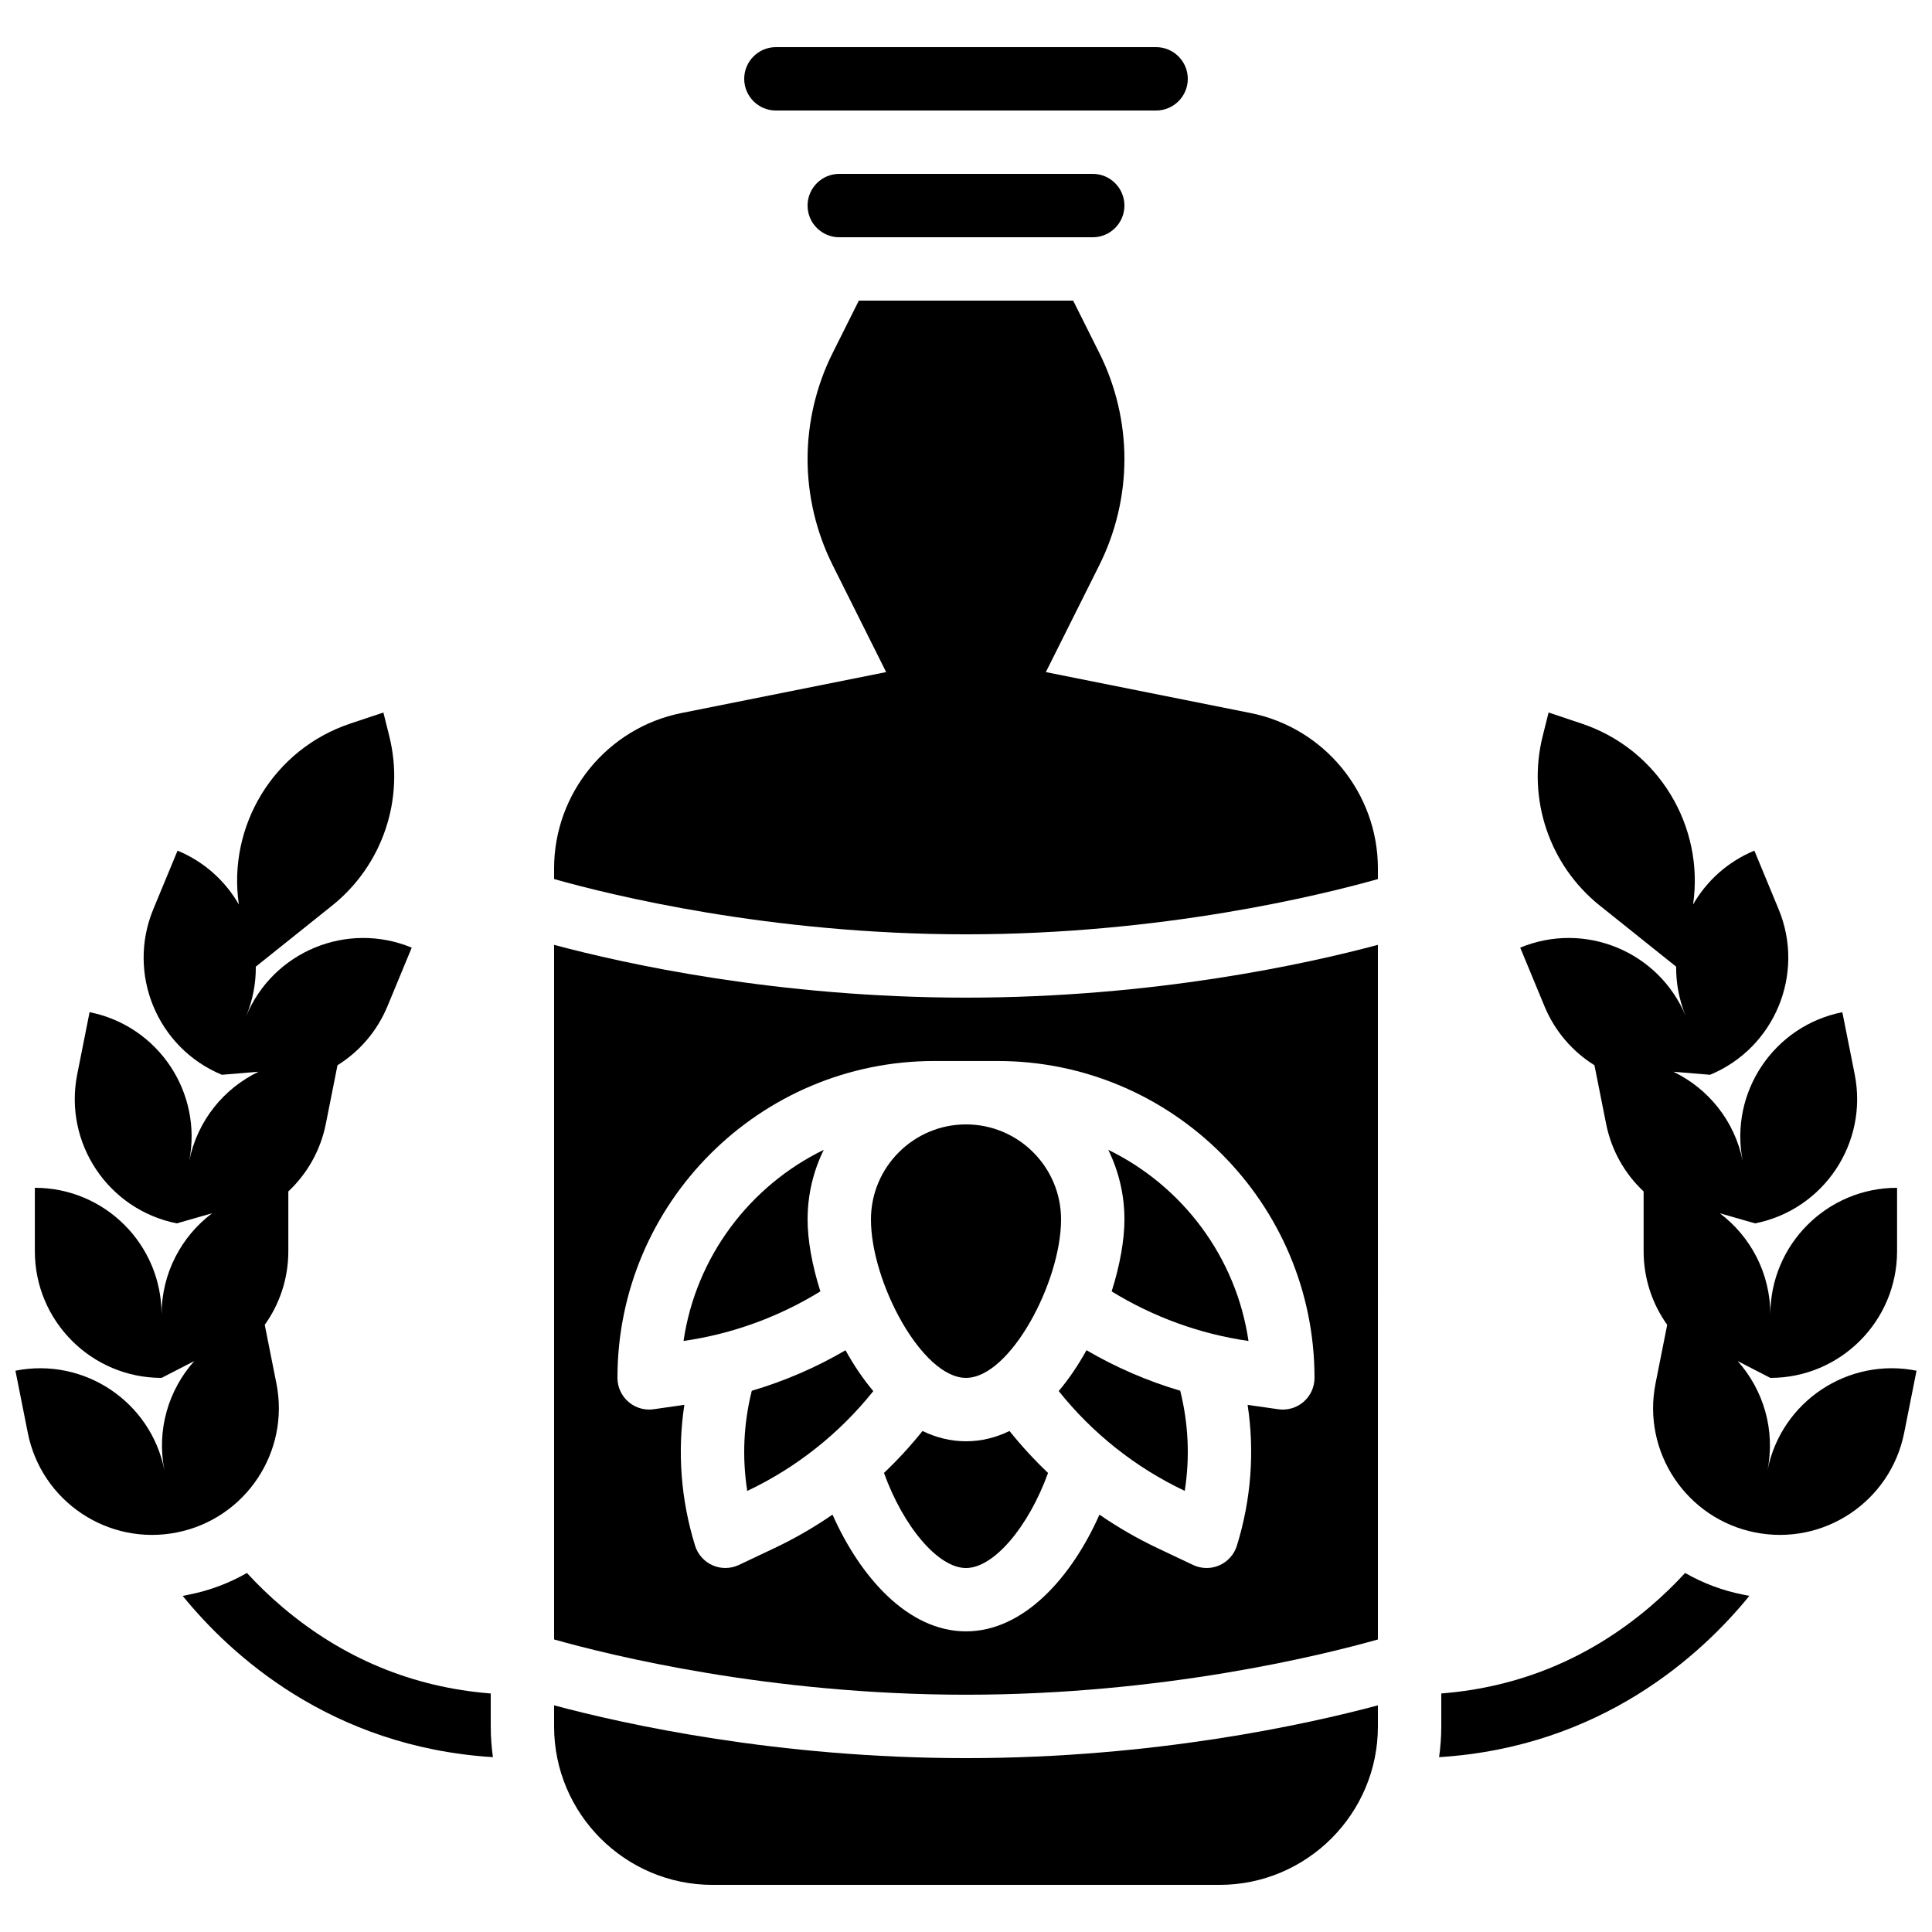 <?xml version="1.0" encoding="UTF-8"?>
<!-- Uploaded to: ICON Repo, www.iconrepo.com, Generator: ICON Repo Mixer Tools -->
<svg width="800px" height="800px" version="1.1" viewBox="144 144 512 512" xmlns="http://www.w3.org/2000/svg">
 <defs>
  <clipPath id="b">
   <path d="m546 332h105.9v219h-105.9z"/>
  </clipPath>
  <clipPath id="a">
   <path d="m148.09 332h105.91v219h-105.91z"/>
  </clipPath>
 </defs>
 <path d="m590.57 560.85c-2.644 2.879-5.762 5.953-9.363 9.012-16.043 13.617-34.598 21.301-55.254 22.926v8.734c0 2.766-0.207 5.481-0.578 8.145 43.023-2.691 69.555-27.168 82.219-42.742l-1.734-0.344c-5.457-1.086-10.598-3.039-15.289-5.731z"/>
 <g clip-path="url(#b)">
  <path d="m651.9 507.25c-18.191-3.617-35.875 8.195-39.496 26.391 2.141-10.762-1.121-21.34-7.906-28.941l8.66 4.457c18.551 0 33.586-15.039 33.586-33.586v-16.793c-18.551 0-33.586 15.039-33.586 33.586 0-10.973-5.262-20.711-13.398-26.84l9.363 2.684c18.195-3.617 30.008-21.301 26.391-39.496l-3.277-16.473c-18.191 3.617-30.008 21.301-26.391 39.496-2.141-10.762-9.203-19.289-18.379-23.711l9.707 0.805c17.137-7.098 25.277-26.746 18.176-43.883l-6.426-15.516c-7.121 2.949-12.684 8.074-16.25 14.277l0.008-0.023c3.019-20.645-9.082-41.113-29.57-47.941l-8.723-2.918-1.566 6.262c-4.164 16.652 1.762 34.203 15.164 44.926l19.988 15.988 0.219 0.168v-0.004c-0.039 4.383 0.781 8.844 2.562 13.148-7.098-17.137-26.746-25.277-43.883-18.176l6.426 15.516c2.785 6.727 7.504 12.066 13.246 15.645l3.09 15.523c1.422 7.141 5.008 13.297 9.941 17.926v15.824c0 7.281 2.316 14.02 6.25 19.52l-3.09 15.527c-3.617 18.191 8.195 35.875 26.391 39.496 18.195 3.617 35.875-8.195 39.496-26.391z"/>
 </g>
 <path d="m290.84 595.93v5.598c0 23.148 18.836 41.984 41.984 41.984h134.35c23.148 0 41.984-18.836 41.984-41.984v-5.594c-18.652 4.996-59.16 13.988-109.16 13.988s-90.508-8.992-109.16-13.992z"/>
 <path d="m358.02 467.17c0-6.617 1.543-12.879 4.285-18.453-19.594 9.539-33.887 28.328-37.16 50.652l0.012-0.004c12.82-1.832 25.23-6.344 36.25-13.137-2.207-6.938-3.387-13.656-3.387-19.059z"/>
 <path d="m343.23 512.57c-2.18 8.715-2.59 17.699-1.199 26.539l0.02-0.008c13.008-6.164 24.43-15.234 33.383-26.445-2.754-3.262-5.215-6.941-7.363-10.824-7.805 4.566-16.168 8.176-24.84 10.738z"/>
 <path d="m411.53 523.23c-3.59 1.734-7.441 2.723-11.527 2.723-4.09 0-7.941-0.992-11.527-2.723-3.152 3.938-6.566 7.648-10.211 11.113 5.152 14.27 14.359 25.199 21.738 25.199 7.375 0 16.582-10.93 21.742-25.199-3.648-3.465-7.062-7.176-10.215-11.113z"/>
 <path d="m366.41 190.08c-4.629 0-8.398 3.766-8.398 8.398 0 4.629 3.766 8.398 8.398 8.398h67.176c4.629 0 8.398-3.766 8.398-8.398 0-4.629-3.766-8.398-8.398-8.398z"/>
 <path d="m349.62 173.29h100.76c4.629 0 8.398-3.766 8.398-8.398 0-4.629-3.766-8.398-8.398-8.398h-100.76c-4.629 0-8.398 3.766-8.398 8.398 0.004 4.629 3.769 8.398 8.398 8.398z"/>
 <path d="m290.84 394.4v184.07c14.855 4.203 57.051 14.648 109.16 14.648s94.301-10.445 109.16-14.645l-0.004-184.08c-18.652 5-59.16 13.992-109.16 13.992s-90.508-8.992-109.16-13.992zm201.52 114.75c0 2.434-1.059 4.75-2.894 6.344-1.535 1.332-3.492 2.055-5.5 2.055-0.395 0-0.793-0.027-1.188-0.082l-8.145-1.164c1.879 12.422 0.938 25.109-2.844 37.32-0.723 2.324-2.414 4.223-4.644 5.203-1.078 0.473-2.227 0.711-3.379 0.711-1.23 0-2.457-0.27-3.594-0.809l-9.41-4.457c-5.379-2.547-10.52-5.523-15.395-8.875-7.269 16.395-19.941 30.93-35.371 30.93-15.434 0-28.105-14.535-35.371-30.934-4.875 3.352-10.016 6.328-15.395 8.875l-9.41 4.457c-1.137 0.539-2.367 0.809-3.594 0.809-1.148 0-2.301-0.234-3.379-0.711-2.227-0.98-3.922-2.879-4.644-5.203-3.781-12.211-4.723-24.902-2.844-37.32l-8.145 1.164c-0.398 0.059-0.793 0.082-1.188 0.082-2.008 0-3.965-0.723-5.5-2.055-1.84-1.594-2.894-3.91-2.894-6.344 0-46.301 37.668-83.969 83.969-83.969h16.797c46.293 0.004 83.961 37.672 83.961 83.973z"/>
 <path d="m475.41 332.96-54.25-10.848 14.199-28.398c4.332-8.672 6.625-18.375 6.625-28.062s-2.293-19.391-6.625-28.059l-6.961-13.926h-56.797l-6.965 13.926c-4.332 8.668-6.621 18.371-6.621 28.059s2.293 19.391 6.625 28.059l14.199 28.398-54.25 10.852c-19.559 3.91-33.75 21.227-33.75 41.168v2.828c14.855 4.203 57.051 14.648 109.16 14.648s94.301-10.445 109.16-14.645v-2.828c-0.004-19.945-14.195-37.262-33.75-41.172z"/>
 <path d="m438.6 486.23c11.023 6.789 23.434 11.305 36.246 13.137l0.016 0.004c-3.273-22.324-17.566-41.113-37.16-50.652 2.738 5.574 4.285 11.836 4.285 18.453 0 5.398-1.184 12.117-3.387 19.059z"/>
 <path d="m374.81 467.17c0 16.578 13.512 41.984 25.191 41.984s25.191-25.406 25.191-41.984c0-13.891-11.301-25.191-25.191-25.191-13.891 0.004-25.191 11.305-25.191 25.191z"/>
 <path d="m457.95 539.09 0.02 0.008c1.391-8.84 0.98-17.828-1.199-26.539-8.672-2.562-17.035-6.172-24.84-10.738-2.144 3.883-4.609 7.562-7.363 10.824 8.949 11.211 20.375 20.285 33.383 26.445z"/>
 <g clip-path="url(#a)">
  <path d="m217.25 510.62-3.09-15.527c3.938-5.5 6.25-12.242 6.25-19.52v-15.828c4.934-4.629 8.52-10.785 9.941-17.926l3.09-15.523c5.742-3.578 10.461-8.918 13.246-15.645l6.426-15.516c-17.137-7.098-36.785 1.039-43.883 18.176 1.785-4.305 2.602-8.766 2.562-13.148v0.004l0.219-0.168 19.988-15.992c13.402-10.723 19.328-28.273 15.164-44.926l-1.559-6.254-8.738 2.914c-20.484 6.828-32.586 27.297-29.57 47.941l0.008 0.023c-3.566-6.203-9.129-11.328-16.25-14.277l-6.426 15.516c-7.098 17.137 1.039 36.785 18.176 43.883l9.707-0.805c-9.176 4.426-16.238 12.949-18.379 23.711 3.617-18.191-8.195-35.875-26.391-39.496l-3.277 16.473c-3.617 18.191 8.195 35.875 26.391 39.496l9.363-2.684c-8.137 6.129-13.398 15.871-13.398 26.84 0-18.551-15.039-33.586-33.586-33.586v16.793c0 18.551 15.039 33.586 33.586 33.586l8.66-4.457c-6.785 7.598-10.043 18.18-7.906 28.941-3.609-18.191-21.293-30.004-39.484-26.387l3.277 16.473c3.617 18.191 21.301 30.008 39.496 26.391 18.191-3.621 30.008-21.305 26.387-39.496z"/>
 </g>
 <path d="m274.05 592.79c-20.656-1.625-39.211-9.312-55.25-22.926-3.606-3.059-6.719-6.133-9.363-9.012-4.691 2.691-9.832 4.641-15.293 5.727l-1.734 0.344c12.664 15.574 39.199 40.047 82.219 42.742-0.371-2.664-0.578-5.379-0.578-8.145z"/>
</svg>